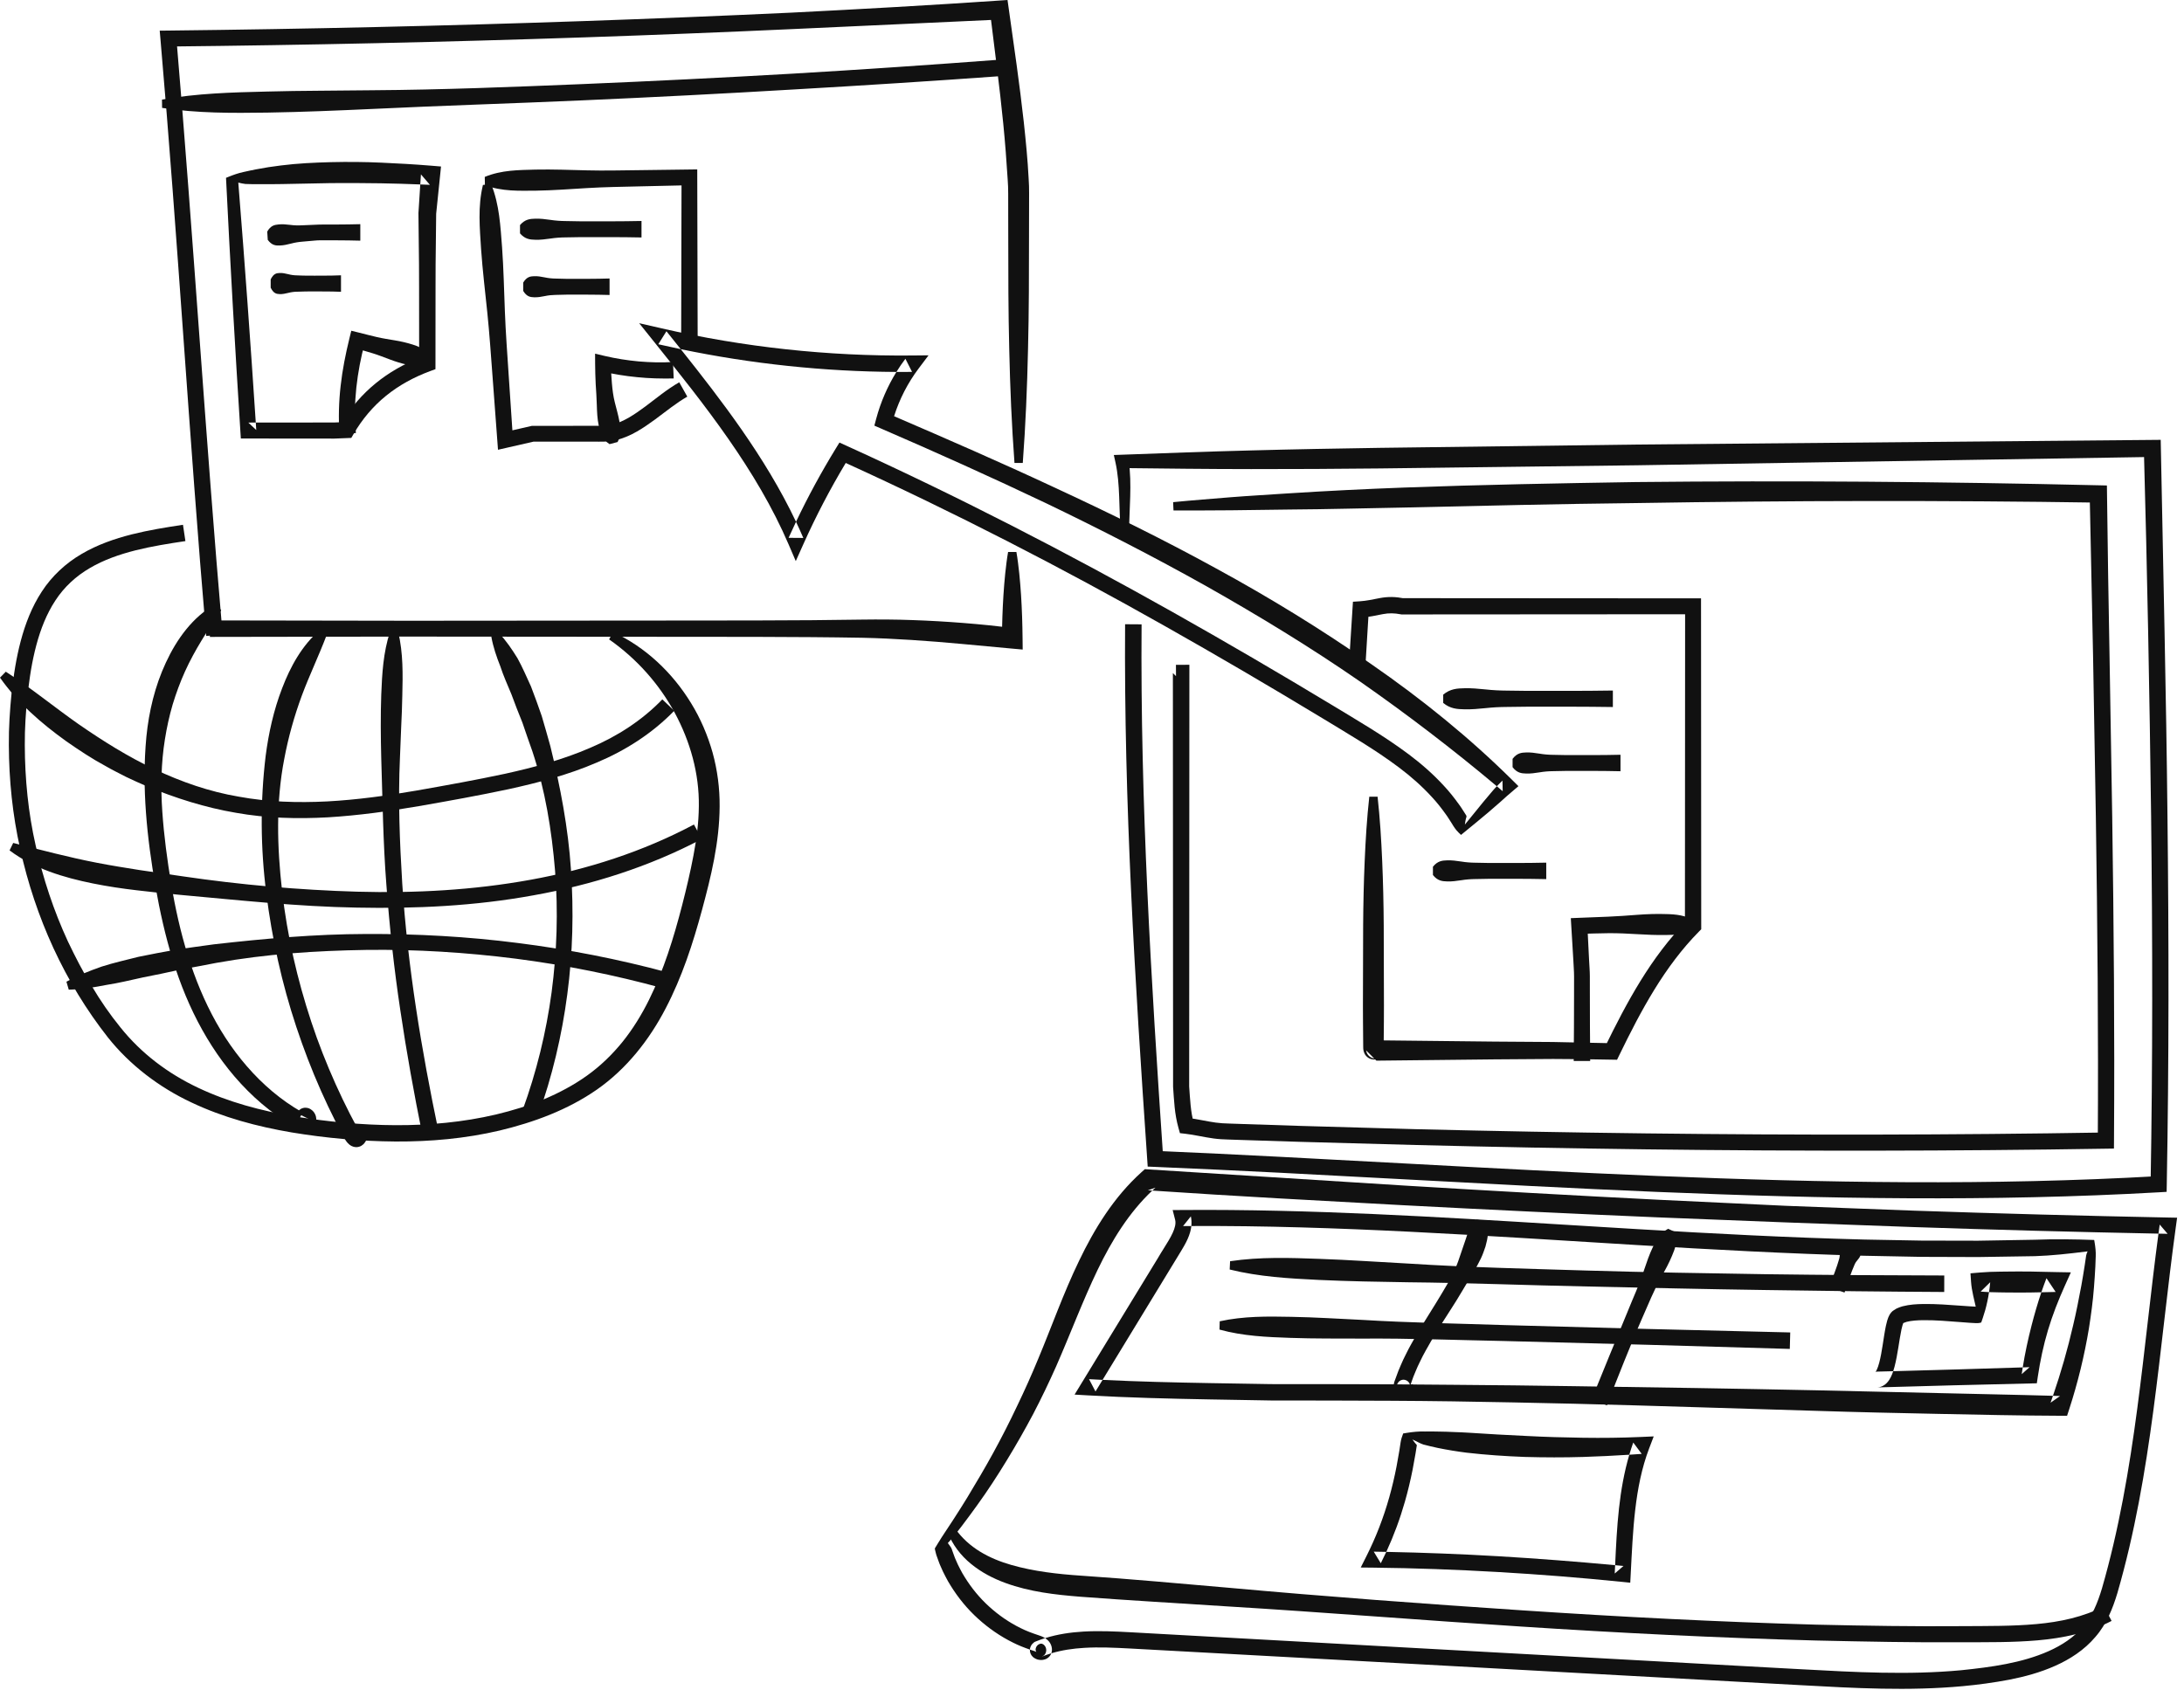 <?xml version="1.0" encoding="utf-8"?>
<svg width="425px" height="329px" viewBox="0 0 425 329" version="1.1" xmlns:xlink="http://www.w3.org/1999/xlink" xmlns="http://www.w3.org/2000/svg">
  <desc>Created with Lunacy</desc>
  <defs>
    <path d="M0 0L241.747 0L241.747 101.149L0 101.149L0 0Z" transform="translate(0.911 0.851)" id="path_1" />
    <clipPath id="mask_1">
      <use xlink:href="#path_1" />
    </clipPath>
  </defs>
  <g id="Group-78">
    <path d="M166.337 90.113C165.79 82.752 165.483 75.396 165.318 68.04C165.129 60.684 165.132 53.328 165.124 45.97L165.114 40.453C165.091 38.627 165.164 36.739 165.016 34.99C164.794 31.379 164.513 27.72 164.155 24.087C163.44 16.806 162.444 9.523 161.56 2.2L163.498 3.804L123.067 5.665C109.592 6.281 96.112 6.816 82.63 7.273C55.664 8.186 28.689 8.781 1.71 9.056L3.24 7.37C6.539 46.087 8.895 84.849 12.243 123.506L9.045 123.781C5.724 85.064 3.517 46.292 0.146 7.636L0 5.968L1.677 5.95C28.63 5.652 55.581 5.036 82.521 4.101C95.99 3.634 109.457 3.087 122.921 2.46C136.381 1.781 149.838 1.031 163.284 0.115L164.982 0L165.224 1.72C166.248 9 167.321 16.301 168.137 23.671C168.535 27.361 168.903 31.041 169.093 34.781C169.24 36.707 169.156 38.506 169.175 40.36L169.164 45.888C169.157 53.259 169.159 60.631 168.97 68.003C168.806 75.375 168.499 82.746 167.952 90.113L166.337 90.113Z" transform="translate(31.079 0)" id="Fill-1" fill="#111111" stroke="none" />
    <path d="M156.945 0C157.195 1.398 157.348 2.799 157.505 4.198C157.646 5.598 157.761 6.997 157.851 8.396C158.031 11.195 158.117 13.994 158.146 16.793L158.17 18.993L155.925 18.791C149.461 18.209 143.027 17.536 136.584 17.129C133.363 16.926 130.14 16.764 126.915 16.698C123.672 16.625 120.41 16.619 117.158 16.577C104.14 16.484 91.123 16.531 78.105 16.502L39.052 16.47L0 16.532L0 13.322L39.052 13.385L78.105 13.354C91.123 13.324 104.14 13.371 117.158 13.278L126.926 13.163C130.21 13.118 133.496 13.136 136.775 13.258C143.336 13.484 149.869 14.012 156.349 14.796L154.129 16.793C154.158 13.994 154.244 11.195 154.424 8.396C154.513 6.997 154.628 5.598 154.77 4.198C154.926 2.799 155.08 1.398 155.33 0L156.945 0Z" transform="translate(40.843 107.439)" id="Fill-3" fill="#111111" stroke="none" />
    <path d="M0 7.801C6.805 6.571 13.617 6.398 20.434 6.235C23.841 6.15 27.248 6.09 30.658 6.076L40.885 5.983C54.523 5.894 68.15 5.344 81.775 4.785C95.399 4.214 109.02 3.538 122.633 2.757C136.246 1.955 149.852 1.024 163.449 0L163.686 3.201C150.068 4.186 136.443 5.052 122.813 5.838C109.185 6.645 95.55 7.348 81.91 7.945C68.271 8.554 54.625 8.962 40.984 9.621C34.164 9.932 27.341 10.222 20.514 10.333C13.688 10.431 6.857 10.475 0.02 9.416L0 7.801Z" transform="translate(31.522 11.584)" id="Fill-5" fill="#111111" stroke="none" />
    <path d="M0.57 2.865L0 3.093C0.802 19.447 1.749 35.979 2.792 52.382L2.884 53.832L4.339 53.834L13.898 53.841L18.678 53.846L21.068 53.849L23.455 53.755L24.38 53.718L24.812 52.973C26.466 50.124 28.594 47.579 31.138 45.517C33.678 43.451 36.611 41.869 39.724 40.715L40.757 40.333L40.759 39.227L40.773 24.607C40.76 21.458 40.8 18.309 40.839 15.16C40.861 13.468 40.882 11.776 40.895 10.083L41.647 2.762L41.839 0.888L39.902 0.729C36.675 0.463 33.437 0.281 30.192 0.138C26.947 -0.011 23.691 -0.033 20.435 0.041C17.179 0.126 13.921 0.275 10.689 0.686C9.073 0.877 7.462 1.13 5.863 1.441C5.04 1.595 4.316 1.761 3.419 1.956C2.365 2.177 1.363 2.547 0.57 2.865ZM2.421 4.412L2.39 4.024C2.919 4.141 3.358 4.252 3.763 4.288C4.471 4.319 5.35 4.334 6.13 4.331C6.935 4.342 7.738 4.344 8.538 4.331L8.624 4.331C9.396 4.331 10.168 4.331 10.938 4.306L20.503 4.119C23.687 4.084 26.873 4.121 30.065 4.158L30.076 4.158C32.649 4.194 35.225 4.285 37.804 4.383L37.453 9.828L37.445 9.946L37.446 9.986C37.459 11.72 37.481 13.453 37.503 15.187C37.543 18.327 37.582 21.467 37.57 24.607L37.582 38.143C34.574 39.364 31.692 40.99 29.145 43.071C26.527 45.199 24.298 47.8 22.542 50.656L21.068 50.716L18.678 50.719L13.898 50.723L5.791 50.731C4.775 35.272 3.671 19.932 2.421 4.412ZM5.791 50.731L4.339 50.732L5.886 52.183C5.854 51.699 5.823 51.215 5.791 50.731ZM22.542 50.656C22.391 50.902 22.243 51.15 22.099 51.4L23.455 50.619L22.542 50.656ZM37.582 38.143L37.583 39.227L38.619 37.739C38.272 37.868 37.926 38.003 37.582 38.143ZM37.804 4.383C38.428 4.406 39.052 4.43 39.676 4.454L37.931 2.42L37.804 4.383Z" transform="translate(43.982 31.52)" id="Fill-7" fill="#111111" fill-rule="evenodd" stroke="none" />
    <path d="M17.042 6.354C15.642 7.01 14.45 6.89 13.3 6.616C12.146 6.353 11.015 6.01 9.905 5.584C8.794 5.169 7.688 4.73 6.557 4.383C5.429 4.027 4.286 3.724 3.151 3.391L5.065 2.277C4.276 5.164 3.72 8.105 3.399 11.058C3.089 14.009 3.009 16.983 3.315 19.906L0.118 20.179C-0.097 17.009 -0.015 13.843 0.343 10.722C0.69 7.598 1.306 4.525 2.048 1.496L2.414 0L3.962 0.38C5.11 0.664 6.251 0.974 7.405 1.234C8.558 1.501 9.733 1.677 10.904 1.876C12.077 2.065 13.229 2.336 14.357 2.689C15.489 3.029 16.581 3.525 17.462 4.794L17.042 6.354Z" transform="translate(65.945 64.377)" id="Fill-9" fill="#111111" stroke="none" />
    <path d="M0 1.444C0.683 0.248 1.437 0.132 2.192 0.055C2.947 -0.032 3.711 0.051 4.474 0.139C5.237 0.241 5.996 0.263 6.752 0.221C7.508 0.192 8.265 0.173 9.02 0.126C10.531 0.026 12.05 0.09 13.564 0.065C15.08 0.045 16.596 0.056 18.111 0L18.111 3.209C16.614 3.152 15.117 3.164 13.619 3.143L11.371 3.136C10.623 3.128 9.873 3.125 9.126 3.203C8.378 3.253 7.631 3.332 6.884 3.4C6.137 3.456 5.391 3.576 4.65 3.774C3.91 3.96 3.17 4.14 2.422 4.151C1.672 4.173 0.924 4.154 0.102 3.055L0 1.444Z" transform="translate(52.002 43.634)" id="Fill-11" fill="#111111" stroke="none" />
    <path d="M0 1.25C0.57 0.101 1.141 0.034 1.711 0.007C2.281 -0.032 2.852 0.101 3.421 0.238C3.991 0.387 4.562 0.463 5.131 0.467C5.701 0.486 6.271 0.518 6.842 0.518C7.982 0.539 9.123 0.517 10.264 0.519C11.403 0.512 12.544 0.51 13.684 0.453L13.684 3.662C12.544 3.605 11.403 3.604 10.264 3.597C9.123 3.599 7.982 3.576 6.842 3.598C6.271 3.598 5.701 3.629 5.131 3.648C4.562 3.652 3.991 3.729 3.421 3.877C2.852 4.015 2.281 4.147 1.711 4.108C1.141 4.081 0.57 4.014 0 2.865L0 1.25Z" transform="translate(52.674 53.133)" id="Fill-13" fill="#111111" stroke="none" />
    <path d="M0 1.459C3.294 0.098 6.612 0.133 9.929 0.036C13.247 -0.03 16.567 0.105 19.887 0.183C23.206 0.266 26.523 0.19 29.841 0.15L39.794 0.021L41.347 0L41.351 1.55L41.429 32.796L38.219 32.796L38.292 1.55L39.849 3.08L29.897 3.308C26.581 3.387 23.264 3.431 19.948 3.633C16.634 3.83 13.32 4.084 10.003 4.138C6.685 4.16 3.37 4.315 0.028 3.073L0 1.459Z" transform="translate(94.334 32.974)" id="Fill-15" fill="#111111" stroke="none" />
    <path d="M2.271 0C3.889 4.032 4.058 8.195 4.39 12.342C4.685 16.491 4.768 20.657 4.933 24.815C5.093 28.974 5.408 33.12 5.678 37.271L6.513 49.72L4.673 48.304L10.048 47.069L10.189 47.036L10.362 47.036L18.306 47.032L22.279 47.028C22.923 47.021 23.642 47.037 24.226 47.009C24.769 46.996 25.315 46.906 25.862 46.786C28.058 46.238 30.169 44.815 32.236 43.284C34.319 41.737 36.373 39.99 38.861 38.552L40.431 41.351C38.314 42.55 36.289 44.221 34.118 45.821C31.935 47.396 29.58 49.06 26.597 49.807C25.849 49.972 25.085 50.089 24.302 50.104C23.564 50.13 22.958 50.107 22.279 50.112L18.306 50.108L10.362 50.104L10.675 50.071L5.298 51.3L3.591 51.69L3.457 49.885L2.533 37.468C2.217 33.329 1.945 29.187 1.519 25.057C1.097 20.926 0.593 16.804 0.302 12.665C0.048 8.521 -0.37 4.397 0.663 0.14L2.271 0Z" transform="translate(93.317 35.854)" id="Fill-17" fill="#111111" stroke="none" />
    <path d="M2.815 17.608C1.294 16.635 0.997 15.297 0.711 13.989C0.428 12.671 0.377 11.313 0.336 9.968C0.307 8.622 0.198 7.292 0.122 5.957C0.057 4.622 0.016 3.288 0.009 1.952L0 0L1.89 0.445C4.06 0.956 6.268 1.301 8.489 1.507C10.709 1.692 12.943 1.766 15.166 1.619L15.297 4.825C12.927 4.867 10.557 4.818 8.201 4.575C5.844 4.352 3.504 3.962 1.198 3.434L3.078 1.927C3.092 3.199 3.154 4.469 3.271 5.735C3.377 7.002 3.532 8.266 3.845 9.503C4.149 10.741 4.52 11.957 4.739 13.198C4.955 14.446 5.239 15.651 4.377 17.2L2.815 17.608Z" transform="translate(115.801 68.841)" id="Fill-19" fill="#111111" stroke="none" />
    <path d="M0 1.25C0.985 0.102 1.97 0.034 2.956 0.007C3.94 -0.031 4.926 0.102 5.911 0.238C6.896 0.389 7.882 0.46 8.866 0.467L11.822 0.518L17.733 0.519C19.704 0.498 21.675 0.51 23.645 0.453L23.645 3.662C21.675 3.605 19.704 3.617 17.733 3.597L11.822 3.598L8.866 3.648C7.882 3.655 6.896 3.727 5.911 3.877C4.926 4.014 3.94 4.146 2.956 4.108C1.97 4.081 0.985 4.015 0 2.865L0 1.25Z" transform="translate(101.191 42.559)" id="Fill-21" fill="#111111" stroke="none" />
    <path d="M0 1.25C0.7 0.101 1.4 0.034 2.101 0.007C2.801 -0.031 3.502 0.101 4.201 0.238C4.902 0.388 5.602 0.46 6.303 0.467C7.003 0.486 7.703 0.517 8.403 0.518C9.805 0.539 11.205 0.517 12.605 0.519C14.006 0.498 15.406 0.51 16.807 0.452L16.807 3.662C15.406 3.605 14.006 3.617 12.605 3.597C11.205 3.599 9.805 3.575 8.403 3.597C7.703 3.598 7.003 3.629 6.303 3.647C5.602 3.655 4.902 3.727 4.201 3.877C3.502 4.014 2.801 4.146 2.101 4.108C1.4 4.081 0.7 4.015 0 2.865L0 1.25Z" transform="translate(101.813 53.755)" id="Fill-23" fill="#111111" stroke="none" />
    <path d="M159.045 98.703C159.323 99.042 159.641 99.328 159.934 99.602L160.43 99.193C161.932 97.956 163.553 96.655 165.202 95.253C166.025 94.556 166.852 93.838 167.671 93.107L168.88 92.019L170.01 91.052L171.105 90.116L169.968 88.988C161.55 80.637 152.28 73.155 142.537 66.413C132.819 59.625 122.709 53.423 112.325 47.763C101.959 42.065 91.348 36.856 80.64 31.897C70.376 27.101 59.995 22.583 49.608 18.105C50.656 14.781 52.272 11.63 54.366 8.844L56.313 6.254L53.073 6.286C36.729 6.446 20.363 4.672 4.43 1.017L0 0L2.842 3.545C7.842 9.783 12.82 16.004 17.352 22.51C21.881 29.009 25.967 35.808 29.071 43.033L30.477 46.307L31.933 43.055C34.37 37.614 37.131 32.318 40.198 27.205C61.355 36.843 82.044 47.501 102.293 58.947C112.623 64.776 122.857 70.779 133.01 76.922C138.081 80.011 143.215 82.985 147.848 86.469C150.166 88.211 152.33 90.116 154.25 92.217C155.226 93.256 156.1 94.374 156.922 95.524C157.352 96.087 157.696 96.705 158.088 97.291L158.487 97.935C158.656 98.197 158.844 98.456 159.045 98.703ZM164.31 93.134L160.682 97.594L160.801 96.809C160.846 96.518 160.937 96.295 160.979 96.142C161 96.064 161.007 95.999 160.996 95.937C160.991 95.906 160.98 95.875 160.965 95.843C160.952 95.813 160.871 95.694 160.827 95.623C160.397 94.975 160.008 94.294 159.539 93.674C158.633 92.411 157.668 91.186 156.612 90.059C154.522 87.78 152.202 85.749 149.77 83.927C144.893 80.276 139.713 77.295 134.644 74.213C124.461 68.071 114.192 62.065 103.823 56.231C83.084 44.567 61.906 33.647 40.226 23.8L38.975 23.232L38.256 24.405C35.429 29.014 32.847 33.772 30.524 38.654C27.538 32.347 23.885 26.395 19.932 20.714C16.181 15.321 12.156 10.157 8.094 5.055C21.889 7.924 35.969 9.411 50.06 9.488C48.314 12.314 46.983 15.394 46.125 18.605L45.77 19.94L47.039 20.49C57.836 25.158 68.559 29.981 79.162 35.032C89.747 40.117 100.188 45.481 110.411 51.211C120.608 56.98 130.62 63.067 140.238 69.719C149.42 76.127 158.313 82.919 166.896 90.128C166.577 90.451 166.327 90.757 166.041 91.079C165.46 91.748 164.887 92.431 164.31 93.134ZM166.896 90.128C167.277 90.448 167.658 90.77 168.039 91.092L167.997 89.028L166.945 90.078C166.928 90.095 166.912 90.111 166.896 90.128L166.896 90.128ZM50.06 9.488C51.075 9.493 52.089 9.491 53.104 9.482L51.811 6.923C51.188 7.751 50.604 8.607 50.06 9.488L50.06 9.488ZM8.094 5.055C7.167 3.89 6.237 2.729 5.309 1.569L3.721 4.097C5.175 4.432 6.633 4.751 8.094 5.055L8.094 5.055ZM30.524 38.654C30.031 39.689 29.549 40.73 29.08 41.777L31.943 41.799C31.489 40.741 31.015 39.692 30.524 38.654L30.524 38.654Z" transform="translate(124.379 62.908)" id="Fill-25" fill="#111111" fill-rule="evenodd" stroke="none" />
    <path d="M5.52 38.876C5.98 43.045 6.237 47.215 6.416 51.385C6.598 55.554 6.686 59.723 6.715 63.893L6.748 76.401C6.748 78.486 6.772 80.57 6.745 82.655L6.717 85.782L6.706 87.346L6.703 87.641C6.702 87.675 6.702 87.557 6.661 87.425C6.633 87.315 6.592 87.206 6.541 87.104C6.515 87.052 6.487 87.002 6.456 86.955C6.397 86.857 6.275 86.689 6.153 86.578C5.891 86.34 5.616 86.177 5.169 86.082C4.967 86.043 4.728 86.049 4.571 86.074C4.479 86.085 4.387 86.105 4.297 86.132C4.208 86.158 4.12 86.193 4.038 86.233L3.954 86.275L3.842 86.344L3.834 86.35L3.915 86.294L4.086 86.186C4.174 86.141 4.198 86.111 4.456 86.016C4.559 85.979 4.666 85.949 4.772 85.928C4.835 85.911 5.073 85.879 5.303 85.897C5.53 85.913 5.758 85.969 5.957 86.051C6.153 86.132 6.288 86.221 6.445 86.343C6.594 86.462 6.728 86.604 6.836 86.751C6.9 86.84 6.931 86.893 6.94 86.909L6.991 87.006C7.058 87.136 7.114 87.274 7.157 87.414C7.217 87.628 7.215 87.677 7.239 87.818C7.266 88.046 7.258 88.113 7.264 88.269L5.286 86.289L28.205 86.538L39.665 86.617L51.123 86.854L49.682 87.754C51.825 83.359 54.065 78.968 56.669 74.747C59.27 70.531 62.254 66.486 65.784 62.912L65.328 64.023L65.364 1.811L66.913 3.358L10.31 3.396L10.163 3.396L10.008 3.366C8.786 3.135 7.737 3.104 6.534 3.336C5.311 3.577 3.8 3.915 2.341 4.01L3.818 2.42L3.204 12.56L0 12.361L0.629 2.42L0.725 0.922L2.107 0.83C3.37 0.747 4.525 0.489 5.971 0.207C6.696 0.074 7.51 -0.014 8.305 0.002C9.102 0.014 9.874 0.114 10.611 0.254L10.31 0.225L66.913 0.262L68.459 0.263L68.461 1.811L68.498 64.023L68.499 64.673L68.041 65.137C64.725 68.503 61.887 72.348 59.381 76.42C56.874 80.495 54.682 84.795 52.563 89.156L52.118 90.074L51.123 90.057C47.303 89.99 43.485 89.92 39.665 89.92L28.205 90L5.286 90.248L3.305 88.269C3.303 88.295 3.3 88.23 3.309 88.329C3.321 88.407 3.315 88.39 3.356 88.542C3.387 88.65 3.431 88.759 3.486 88.859L3.529 88.933L3.62 89.071C3.715 89.207 3.838 89.338 3.975 89.445C4.12 89.559 4.246 89.629 4.424 89.709C4.608 89.789 4.821 89.842 5.032 89.855C5.246 89.871 5.466 89.834 5.514 89.826C5.606 89.81 5.697 89.785 5.786 89.754C6.009 89.664 6.007 89.655 6.067 89.625L6.156 89.57C6.156 89.57 6.168 89.562 6.155 89.571L6.069 89.633C6.063 89.639 5.938 89.718 5.874 89.753L5.748 89.818C5.65 89.864 5.547 89.904 5.442 89.936C5.336 89.968 5.228 89.992 5.122 90.009C4.948 90.034 4.692 90.035 4.475 89.994C3.993 89.902 3.694 89.717 3.41 89.454C3.276 89.33 3.139 89.153 3.073 89.042C3.036 88.98 3 88.915 2.969 88.849C2.906 88.716 2.854 88.576 2.815 88.436C2.75 88.176 2.729 87.93 2.728 87.833L2.719 87.346L2.706 85.782L2.68 82.655C2.651 80.57 2.676 78.486 2.676 76.401L2.709 63.893C2.738 59.723 2.825 55.554 3.008 51.385C3.186 47.215 3.444 43.045 3.905 38.876L5.52 38.876Z" transform="translate(262.555 116.203)" id="Fill-27" fill="#111111" stroke="none" />
    <path d="M1.36 17.932C0.95 13.297 1.265 8.683 0.326 4.426L0 2.952L1.577 2.895C9.927 2.591 18.278 2.274 26.631 2.063C34.984 1.836 43.339 1.687 51.693 1.559L101.824 0.914L202.089 0.015L203.722 0L203.753 1.633C204.205 25.502 204.789 49.373 205.037 73.255C205.306 97.136 205.335 121.026 204.901 144.915L204.875 146.375L203.418 146.459C170.808 148.315 138.146 147.734 105.586 146.381C73.015 145.019 40.508 142.875 7.988 141.516L6.592 141.457L6.498 140.062C4.127 105.424 1.954 70.696 2.193 35.891L5.402 35.913C5.134 70.573 7.27 105.22 9.612 139.851L8.121 138.397C40.688 139.8 73.193 141.95 105.714 143.282C138.225 144.617 170.787 145.177 203.236 143.315L201.753 144.859C202.173 121.01 202.134 97.151 201.854 73.292C201.551 49.433 201.097 25.572 200.44 1.71L202.103 3.328L101.875 4.95L51.759 5.567C43.407 5.649 35.054 5.709 26.699 5.694C18.344 5.693 9.988 5.586 1.631 5.493L2.881 3.961C3.238 6.351 3.249 8.714 3.189 11.026C3.138 13.338 2.98 15.61 2.973 17.864L1.36 17.932Z" transform="translate(216.747 85.613)" id="Fill-29" fill="#111111" stroke="none" />
    <path d="M0.046 4.046C3.785 3.676 7.529 3.402 11.273 3.087C15.017 2.789 18.765 2.588 22.511 2.333C30.005 1.851 37.505 1.485 45.007 1.204C60.013 0.648 75.026 0.374 90.04 0.134C120.071 -0.175 150.105 0.058 180.125 0.762L181.759 0.801L181.779 2.42C181.915 12.907 182.06 23.396 182.267 33.884L182.792 65.355C183.097 86.337 183.277 107.329 183.138 128.324L183.128 129.865L181.587 129.89C151.728 130.372 121.862 130.39 92.004 130.019C77.074 129.832 62.147 129.548 47.222 129.173L24.835 128.56L13.644 128.203L10.846 128.111C9.952 128.092 8.864 128.036 7.901 127.899C5.929 127.627 4.142 127.178 2.408 126.983L1.372 126.866L1.087 125.851C0.712 124.519 0.482 123.148 0.344 121.816C0.204 120.482 0.138 119.191 0.044 117.934L0.039 117.877L0.039 117.817L0 37.312L1.614 38.915L0.614 38.922L0.595 35.713L1.595 35.707L3.21 35.698L3.209 37.312L3.17 117.817L3.165 117.702C3.351 120.315 3.444 122.747 4.095 125.012L2.775 123.88C4.75 124.111 6.595 124.576 8.319 124.808C9.204 124.932 9.983 124.973 10.953 124.997L13.749 125.093L24.931 125.459L47.298 126.094C62.211 126.46 77.126 126.735 92.042 126.914C121.873 127.269 151.708 127.235 181.536 126.737L179.985 128.304C180.113 107.341 179.922 86.372 179.607 65.401L179.064 33.942L178.405 2.478L180.06 4.136C150.071 3.68 120.079 3.733 90.095 4.224C75.103 4.386 60.112 4.757 45.122 5.092L33.878 5.317C30.13 5.413 26.38 5.439 22.63 5.483C15.132 5.609 7.63 5.687 0.12 5.659L0.046 4.046Z" transform="translate(228.24 93.696)" id="Fill-31" fill="#111111" stroke="none" />
    <g id="Group-35" transform="translate(181 226.724)">
      <path d="M0 0L241.747 0L241.747 101.149L0 101.149L0 0Z" transform="translate(0.911 0.851)" id="Clip-34" fill="none" stroke="none" />
      <g clip-path="url(#mask_1)">
        <path d="M0.588 72.857L0 73.82C0.019 73.922 0.029 74.022 0.051 74.124C0.103 74.364 0.163 74.602 0.227 74.836L0.326 75.174L0.415 75.421C0.664 76.076 0.865 76.751 1.168 77.382C1.448 78.023 1.728 78.664 2.067 79.273C2.379 79.899 2.728 80.5 3.099 81.089C4.567 83.453 6.344 85.62 8.402 87.481C10.456 89.348 12.762 90.944 15.267 92.176C16.31 92.699 17.399 93.128 18.507 93.508C18.506 93.523 18.506 93.539 18.505 93.554C18.488 94.02 18.635 94.347 18.83 94.648C18.961 94.832 19.187 95.044 19.3 95.111C19.861 95.471 20.211 95.509 20.67 95.536C20.894 95.537 21.138 95.517 21.439 95.415C21.724 95.325 22.1 95.116 22.389 94.749C22.505 94.597 22.602 94.414 22.674 94.231C24.721 93.617 26.89 93.299 29.092 93.17C31.976 92.999 34.924 93.134 37.911 93.294L55.892 94.274L91.859 96.234L163.791 100.179C165.396 100.262 167.004 100.352 168.614 100.441C178.998 101.018 189.474 101.599 200 100.632C203.035 100.354 206.055 99.941 209.071 99.372C212.092 98.78 215.117 97.968 218.012 96.673C220.895 95.394 223.687 93.593 225.825 91.068C228.031 88.558 229.244 85.436 230.125 82.51C233.514 70.825 235.541 58.895 237.129 46.957C238.717 35.017 239.872 23.064 241.504 11.211L241.748 9.444L239.963 9.41C223.428 9.083 206.894 8.631 190.365 8.066L165.574 7.127L140.792 5.949C124.272 5.114 107.758 4.185 91.248 3.181L41.723 0.054L40.867 0L40.232 0.572C34.847 5.418 31.055 11.607 28.056 17.869C25.025 24.154 22.748 30.638 20.139 36.874C18.853 39.999 17.467 43.084 16 46.132C14.556 49.192 13.017 52.209 11.39 55.181C9.763 58.153 8.033 61.07 6.278 63.976C5.39 65.422 4.482 66.858 3.556 68.283L2.152 70.416C1.601 71.23 1.078 72.054 0.588 72.857ZM19.776 93.981C19.767 93.975 19.753 93.966 19.732 93.955C19.629 93.89 19.413 93.804 19.166 93.729C18.946 93.657 18.726 93.584 18.507 93.508C18.519 93.298 18.565 93.116 18.619 92.993C18.678 92.841 18.758 92.693 18.847 92.563C18.974 92.4 19.102 92.275 19.25 92.154L19.398 92.031L19.619 91.94C20.225 91.692 20.839 91.473 21.459 91.279C21.658 91.406 21.869 91.562 22.081 91.785C22.332 92.043 22.589 92.425 22.711 92.887C22.773 93.121 22.799 93.341 22.797 93.581C22.787 93.769 22.756 93.964 22.705 94.146C22.695 94.174 22.685 94.203 22.674 94.231C22.044 94.42 21.426 94.636 20.822 94.884L21.193 94.671C21.281 94.608 21.349 94.539 21.42 94.435C21.492 94.341 21.553 94.231 21.594 94.116C21.627 94.019 21.674 93.861 21.683 93.671C21.683 93.29 21.588 93.037 21.425 92.809C21.352 92.681 21.172 92.54 21.135 92.513C20.905 92.371 20.849 92.367 20.768 92.362C20.748 92.36 20.726 92.359 20.699 92.355C20.639 92.357 20.562 92.357 20.415 92.404C20.289 92.449 20.051 92.56 19.871 92.802C19.783 92.913 19.705 93.05 19.67 93.189C19.631 93.29 19.612 93.404 19.615 93.511C19.611 93.585 19.621 93.643 19.639 93.716C19.695 93.881 19.752 93.957 19.776 93.981L19.776 93.981ZM42.321 4.167C37.807 8.413 34.443 13.857 31.674 19.611C28.773 25.65 26.392 32.04 23.619 38.365C22.213 41.522 20.719 44.638 19.121 47.699C17.502 50.748 15.792 53.747 13.994 56.69C12.197 59.632 10.324 62.527 8.306 65.319C7.303 66.718 6.279 68.102 5.241 69.473L3.656 71.503C3.303 71.929 2.925 72.342 2.535 72.769L2.951 73.343C3.072 73.509 3.172 73.66 3.245 73.813C3.281 73.89 3.312 73.968 3.338 74.05L3.377 74.185L3.457 74.402C3.678 74.974 3.847 75.567 4.117 76.123C4.363 76.687 4.606 77.253 4.909 77.793C5.182 78.347 5.493 78.882 5.824 79.406C7.128 81.509 8.716 83.457 10.559 85.123C12.396 86.796 14.457 88.222 16.67 89.313C17.773 89.87 18.928 90.298 20.093 90.683C20.472 90.803 20.881 90.939 21.346 91.209C21.383 91.231 21.421 91.254 21.459 91.279C23.902 90.514 26.428 90.147 28.904 90.003C32.016 89.824 35.078 89.972 38.082 90.135L56.066 91.131L92.03 93.124L163.961 97.084C165.507 97.164 167.053 97.249 168.598 97.334C179.034 97.909 189.437 98.482 199.714 97.529C205.574 96.923 211.537 96.125 216.736 93.818C219.324 92.67 221.695 91.109 223.445 89.034C225.234 87.006 226.283 84.395 227.123 81.603C230.421 70.208 232.435 58.394 234.002 46.54C235.498 35.261 236.609 23.898 238.122 12.546C238.715 12.558 239.309 12.57 239.902 12.581L238.361 10.779C238.28 11.368 238.201 11.957 238.122 12.546C222.163 12.232 206.208 11.8 190.257 11.262L165.443 10.354L140.633 9.375C124.094 8.674 107.56 7.878 91.031 7.009C74.79 6.129 58.547 5.262 42.321 4.167L42.321 4.167ZM42.321 4.167C42.528 3.973 42.737 3.78 42.949 3.591L41.461 4.109C41.748 4.128 42.034 4.148 42.321 4.167L42.321 4.167ZM19.776 93.981C19.784 93.987 19.787 93.991 19.787 93.991C19.787 93.991 19.783 93.988 19.776 93.981L19.776 93.981Z" transform="translate(0.911 0.851)" id="Fill-33" fill="#111111" fill-rule="evenodd" stroke="none" />
      </g>
    </g>
    <path d="M1.429 0C4.064 3.768 8.076 5.874 12.394 7.113C16.73 8.355 21.365 8.888 26.062 9.199C30.824 9.537 35.597 9.885 40.358 10.303L54.644 11.543C73.684 13.272 92.742 14.673 111.8 15.941C130.859 17.209 149.931 18.191 169.01 18.727C178.55 18.945 188.093 19.095 197.632 19.017C202.404 18.982 207.183 19.037 211.821 18.617C216.454 18.203 221.007 17.236 224.996 15.156L226.482 18.001C221.956 20.346 216.965 21.355 212.107 21.779C207.218 22.206 202.425 22.132 197.645 22.156C188.07 22.219 178.498 22.024 168.93 21.812C149.795 21.3 130.681 20.341 111.595 19.098C92.506 17.877 73.448 16.334 54.368 15.171L40.065 14.266C35.294 13.967 30.535 13.649 25.765 13.289C20.95 12.901 16 12.359 11.234 10.616C8.865 9.75 6.546 8.557 4.542 6.906C2.533 5.277 0.894 3.131 0 0.752L1.429 0Z" transform="translate(184.427 297.504)" id="Fill-36" fill="#111111" stroke="none" />
    <path d="M198.51 6.423L198.414 5.849C194.666 5.718 190.705 5.652 186.86 5.806L175.809 5.994L164.774 5.971L153.737 5.769C139.022 5.394 124.307 4.615 109.59 3.744C104.8 3.462 100.008 3.166 95.215 2.871C70.562 1.353 45.866 -0.168 21.084 0.015L19.088 0.03L19.567 1.916C19.937 3.379 18.663 5.412 17.356 7.497C16.968 8.116 16.577 8.74 16.225 9.355L11.274 17.469L1.372 33.698L0 35.948L2.631 36.098C10.532 36.55 18.43 36.743 26.312 36.886L38.137 37.091L49.971 37.106C57.843 37.125 65.713 37.15 73.585 37.262C81.457 37.381 89.328 37.542 97.2 37.726C112.943 38.111 128.687 38.664 144.437 39.113C152.311 39.369 160.188 39.541 168.067 39.701C175.945 39.863 183.826 40.036 191.709 40.066L193.135 40.072L193.561 38.763C195.227 33.632 196.508 28.381 197.387 23.072C197.805 20.415 198.168 17.751 198.371 15.073C198.477 13.735 198.565 12.397 198.636 11.06L198.713 9.047C198.752 8.143 198.639 7.189 198.51 6.423ZM196.787 8.111L197.131 8.069C196.996 8.369 196.888 8.624 196.846 8.9L196.558 10.852C196.358 12.156 196.141 13.455 195.908 14.75C195.42 17.336 194.926 19.915 194.315 22.465C193.246 27.11 191.936 31.688 190.391 36.181C182.981 35.964 175.57 35.841 168.157 35.653L144.535 35.114C128.785 34.78 113.027 34.533 97.266 34.31C89.386 34.19 81.504 34.094 73.621 34.041C65.74 33.956 57.855 33.921 49.971 33.913L38.173 33.906L26.369 33.71C19.381 33.587 12.404 33.426 5.447 33.082L13.961 19.107L18.906 10.99L20.143 8.96C20.55 8.285 20.971 7.621 21.393 6.865C21.806 6.115 22.209 5.303 22.479 4.36C22.592 3.978 22.677 3.565 22.721 3.137C36.892 3.062 51.072 3.544 65.248 4.246C79.963 4.98 94.677 5.937 109.405 6.835C124.134 7.726 138.882 8.526 153.655 8.922L164.738 9.138L175.829 9.174L186.899 9.002C190.195 8.889 193.36 8.537 196.787 8.111ZM22.721 3.137C22.784 2.526 22.764 1.883 22.627 1.249L21.11 3.148C21.647 3.143 22.184 3.14 22.721 3.137L22.721 3.137ZM5.447 33.082C4.569 33.039 3.691 32.992 2.813 32.943L4.07 35.343L5.447 33.082ZM190.391 36.181C190.237 36.631 190.08 37.079 189.921 37.527L191.772 36.223C191.312 36.209 190.852 36.195 190.391 36.181L190.391 36.181Z" transform="translate(209.11 235.504)" id="Fill-38" fill="#111111" fill-rule="evenodd" stroke="none" />
    <path d="M0.078 0.641C5.919 -0.227 11.705 -0.031 17.492 0.184C20.386 0.291 23.277 0.425 26.168 0.604C29.06 0.753 31.951 0.919 34.843 1.102C46.406 1.846 57.988 2.094 69.566 2.457C81.144 2.798 92.727 2.994 104.309 3.169C115.892 3.323 127.475 3.399 139.058 3.418L139.048 6.628C127.453 6.566 115.857 6.432 104.265 6.247C92.67 6.084 81.078 5.813 69.486 5.557C57.892 5.326 46.308 4.849 34.709 4.739C28.91 4.651 23.111 4.551 17.318 4.281C11.527 3.999 5.736 3.673 0 2.254L0.078 0.641Z" transform="translate(239.292 244.849)" id="Fill-40" fill="#111111" stroke="none" />
    <path d="M0.043 0.917C4.698 -0.104 9.325 -0.045 13.951 0.046C16.265 0.096 18.576 0.173 20.888 0.294C23.198 0.396 25.51 0.512 27.82 0.646C37.062 1.211 46.315 1.344 55.564 1.657L83.314 2.409L111.065 3.086L110.98 6.294L83.231 5.487L55.481 4.757C46.229 4.576 36.981 4.215 27.724 4.284C25.409 4.295 23.095 4.289 20.781 4.267C18.467 4.265 16.153 4.217 13.842 4.145C9.218 3.988 4.595 3.8 0 2.531L0.043 0.917Z" transform="translate(237.31 256.267)" id="Fill-42" fill="#111111" stroke="none" />
    <path d="M17.741 0.212C18.183 1.072 18.32 1.943 18.331 2.791C18.285 3.624 18.075 4.433 17.861 5.228C17.59 6.001 17.335 6.79 16.979 7.522C16.605 8.243 16.261 8.985 15.836 9.668C14.175 12.425 12.64 15.15 10.94 17.74C9.261 20.338 7.636 22.924 6.189 25.557C5.816 26.212 5.479 26.879 5.16 27.551C4.819 28.216 4.521 28.894 4.24 29.576C3.932 30.251 3.689 30.943 3.45 31.636L3.269 32.154L3.18 32.414C3.164 32.47 3.163 32.492 3.171 32.458C3.176 32.423 3.2 32.316 3.148 32.099C3.123 31.996 3.071 31.864 2.997 31.751C2.979 31.722 2.873 31.573 2.765 31.485C2.666 31.394 2.546 31.322 2.446 31.274C2.01 31.098 1.768 31.128 1.431 31.247C1.262 31.322 1.032 31.441 0.808 31.778C0.573 32.109 0.529 32.682 0.652 32.985L3.709 32.006C3.86 32.401 3.808 33.078 3.518 33.49C3.244 33.907 2.929 34.085 2.675 34.197C2.16 34.388 1.712 34.427 1.099 34.169C0.954 34.103 0.796 34.001 0.657 33.881C0.516 33.758 0.376 33.575 0.335 33.505C0.206 33.312 0.114 33.091 0.066 32.894C-0.033 32.489 -0.001 32.187 0.034 31.961C0.071 31.737 0.123 31.573 0.166 31.446L0.272 31.162L0.482 30.595C0.755 29.834 1.032 29.076 1.369 28.351C1.683 27.612 2.014 26.884 2.382 26.182C2.729 25.464 3.099 24.765 3.489 24.079C5 21.307 6.721 18.714 8.313 16.094C9.883 13.468 11.565 10.922 12.547 8.11L13.957 3.98C14.211 3.309 14.351 2.614 14.72 1.965C15.036 1.305 15.418 0.654 16.139 0L17.741 0.212Z" transform="translate(271.209 237.401)" id="Fill-44" fill="#111111" stroke="none" />
    <path d="M16.347 0.667C16.771 2.518 16.212 3.918 15.622 5.308C15.042 6.701 14.316 8.028 13.583 9.355C12.081 11.993 10.994 14.813 9.759 17.569C8.546 20.335 7.425 23.139 6.283 25.934C5.165 28.738 4.036 31.539 2.99 34.372L0 33.203L3.431 24.775L6.903 16.363C8.021 13.543 9.324 10.803 10.249 7.896C10.732 6.451 11.228 5.011 11.878 3.639C12.522 2.265 13.204 0.904 14.877 0L16.347 0.667Z" transform="translate(309.726 239.178)" id="Fill-46" fill="#111111" stroke="none" />
    <path d="M5.326 0.551C6.28 1.293 6.216 1.67 6.114 2.032C6.022 2.399 5.77 2.707 5.514 3.014C5.247 3.317 5.048 3.644 4.917 3.996C4.77 4.342 4.614 4.686 4.486 5.038C4.212 5.738 3.977 6.452 3.722 7.158C3.473 7.867 3.22 8.574 3.019 9.301L0 8.212C0.308 7.525 0.564 6.819 0.825 6.114C1.079 5.406 1.354 4.708 1.59 3.994C1.716 3.641 1.815 3.277 1.924 2.917C2.047 2.563 2.103 2.184 2.091 1.78C2.089 1.379 2.091 0.981 2.255 0.641C2.408 0.297 2.598 -0.034 3.807 0.003L5.326 0.551Z" transform="translate(355.922 242.289)" id="Fill-48" fill="#111111" stroke="none" />
    <path d="M19.691 6.854L19.695 6.854C19.696 6.854 19.695 6.854 19.691 6.854ZM19.027 4.669L19.524 6.847L19.477 6.845L18.597 6.8L16.785 6.674L13.086 6.425C11.843 6.353 10.582 6.318 9.3 6.333C8.013 6.359 6.719 6.413 5.267 6.784C4.892 6.898 4.51 7.027 4.107 7.221C3.89 7.347 3.677 7.482 3.47 7.622C3.412 7.666 3.38 7.675 3.303 7.747C3.226 7.821 3.152 7.898 3.079 7.978C2.916 8.158 2.88 8.248 2.785 8.39C2.51 8.875 2.398 9.244 2.29 9.597C2.187 9.95 2.11 10.281 2.04 10.605C1.773 11.896 1.611 13.11 1.418 14.311C1.232 15.506 1.03 16.685 0.746 17.763C0.606 18.296 0.435 18.812 0.245 19.191C0.155 19.377 0.049 19.527 0.013 19.552C0.004 19.56 -0 19.563 1.00759e-05 19.564C0.001 19.565 0.11 19.494 0.25 19.495C1.322 19.468 2.395 19.44 3.467 19.412C3.342 19.79 3.19 20.178 2.988 20.584C2.802 20.943 2.586 21.326 2.184 21.73C1.824 22.113 1.154 22.537 0.382 22.568C0.367 22.568 0.351 22.569 0.335 22.569C0.351 22.569 0.367 22.569 0.382 22.568C10.283 22.276 20.184 22.023 30.085 21.798L31.413 21.768L31.611 20.442C32.064 17.393 32.706 14.37 33.587 11.418C34.468 8.465 35.598 5.596 36.857 2.798L38.039 0.172L35.074 0.119C34.308 0.106 33.542 0.088 32.776 0.07C31.109 0.03 29.442 -0.01 27.776 0.002C26.934 -0.005 26.092 0.009 25.25 0.023C24.875 0.029 24.501 0.035 24.126 0.039C22.91 0.051 21.695 0.089 20.478 0.193L18.501 0.361L18.615 2.013C18.674 2.869 18.818 3.72 19.027 4.669ZM5.422 10.07C5.381 10.162 5.32 10.319 5.273 10.484C5.202 10.718 5.138 10.985 5.077 11.258C4.84 12.367 4.665 13.581 4.466 14.798C4.263 16.022 4.06 17.264 3.72 18.556C3.644 18.838 3.563 19.122 3.467 19.412C11.869 19.191 20.271 18.943 28.673 18.672C28.603 19.11 28.537 19.548 28.474 19.986L29.999 18.629C29.557 18.644 29.115 18.658 28.673 18.672C29.111 15.934 29.696 13.22 30.386 10.532C30.946 8.353 31.57 6.185 32.295 4.049C32.461 4.045 32.626 4.041 32.792 4.037C33.553 4.018 34.313 4 35.074 3.986L33.291 1.307C32.938 2.214 32.608 3.129 32.295 4.049C30.789 4.085 29.283 4.116 27.777 4.105C26.943 4.114 26.108 4.101 25.273 4.087C24.891 4.081 24.509 4.074 24.127 4.07C23.457 4.064 22.787 4.05 22.116 4.021C22.212 3.388 22.287 2.742 22.341 2.097L20.478 3.918C21.024 3.965 21.57 3.998 22.116 4.021C22.023 4.646 21.91 5.259 21.782 5.849C21.531 7.038 21.216 8.125 20.904 9.035L20.595 9.932C20.471 9.964 20.348 10.007 20.22 10.025C20.007 10.057 19.74 10.065 19.593 10.058L19.351 10.046L18.396 9.993L16.541 9.854L12.908 9.588C11.704 9.511 10.515 9.474 9.346 9.481C8.188 9.488 7.013 9.566 6.087 9.802C5.88 9.866 5.675 9.938 5.529 10.001C5.496 10.029 5.461 10.052 5.422 10.07ZM5.422 10.07C5.439 10.032 5.452 10.005 5.46 9.991C5.454 10.007 5.479 9.953 5.43 10.028C5.411 10.052 5.388 10.073 5.363 10.089C5.337 10.107 5.384 10.085 5.384 10.085C5.397 10.081 5.41 10.075 5.422 10.07Z" transform="translate(364.946 247.485)" id="Fill-50" fill="#111111" fill-rule="evenodd" stroke="none" />
    <path d="M9.057 0.262L8.259 0.39C8.033 0.967 7.829 1.597 7.748 2.204L7.511 3.763C7.345 4.782 7.166 5.797 6.971 6.808C6.578 8.83 6.11 10.832 5.554 12.806C4.444 16.755 2.966 20.588 1.124 24.249L0 26.482L2.492 26.507C10.561 26.593 18.628 26.893 26.687 27.358C34.747 27.822 42.797 28.457 50.831 29.275L52.449 29.44L52.535 27.807C52.759 23.574 52.935 19.378 53.416 15.255C53.892 11.138 54.682 7.082 56.128 3.289L57.015 0.962L54.485 1.074C50.753 1.239 47.017 1.279 43.286 1.226C39.554 1.173 35.825 1.068 32.101 0.869C28.375 0.707 24.656 0.478 20.931 0.24C20.001 0.178 19.068 0.146 18.132 0.113C17.201 0.056 16.263 0.048 15.326 0.026C14.388 0.004 13.449 -0.007 12.503 0.01C11.255 -0.04 10.009 0.11 9.057 0.262ZM10.518 2.182L10.063 1.561C10.96 1.957 11.573 2.346 12.183 2.542C13.105 2.785 14.033 2.998 14.962 3.201C16.826 3.584 18.701 3.889 20.584 4.129C24.354 4.562 28.144 4.818 31.936 4.96C35.73 5.064 39.526 5.078 43.318 4.961C46.303 4.868 49.285 4.719 52.263 4.529C51.261 7.94 50.652 11.43 50.265 14.896C49.85 18.629 49.678 22.347 49.506 26.029C41.97 25.331 34.424 24.737 26.866 24.293C19.576 23.866 12.278 23.584 4.976 23.438C6.433 20.282 7.643 17.008 8.595 13.669C9.185 11.607 9.679 9.521 10.097 7.425C10.302 6.376 10.492 5.326 10.667 4.275L10.91 2.723C10.926 2.632 10.862 2.566 10.759 2.46C10.692 2.391 10.607 2.304 10.518 2.182ZM4.976 23.438C4.162 23.422 3.347 23.408 2.533 23.395L3.902 25.654C4.274 24.922 4.632 24.184 4.976 23.438L4.976 23.438ZM49.506 26.029C49.481 26.57 49.456 27.11 49.43 27.65L51.134 26.182C50.591 26.13 50.049 26.08 49.506 26.029ZM52.263 4.529C53.067 4.478 53.871 4.424 54.675 4.367L53.032 2.153C52.753 2.94 52.497 3.732 52.263 4.529L52.263 4.529Z" transform="translate(264.794 278.626)" id="Fill-52" fill="#111111" fill-rule="evenodd" stroke="none" />
    <path d="M24.146 2.969C22.249 3.974 20.385 4.097 18.52 4.097C16.655 4.13 14.791 4.048 12.924 3.935C11.057 3.823 9.188 3.729 7.321 3.746C5.454 3.773 3.586 3.822 1.719 3.882L3.218 2.232L3.549 8.833C3.596 9.934 3.703 11.034 3.704 12.134L3.707 15.432C3.723 19.829 3.716 24.228 3.774 28.626L0.563 28.626C0.621 24.25 0.614 19.874 0.63 15.498L0.633 12.217C0.636 11.122 0.533 10.035 0.488 8.945L0.094 2.407L0 0.819L1.594 0.756L7.245 0.533C9.128 0.462 11.012 0.311 12.897 0.173C14.784 0.033 16.672 -0.044 18.559 0.026C20.446 0.062 22.334 0.252 24.188 1.355L24.146 2.969Z" transform="translate(305.676 177.895)" id="Fill-54" fill="#111111" stroke="none" />
    <path d="M117.611 20.904C123.86 23.783 129.141 28.773 132.774 34.734C134.612 37.712 135.995 40.972 136.954 44.355C137.885 47.74 138.352 51.298 138.321 54.798C138.286 61.83 136.632 68.534 134.882 75.001C133.118 81.506 131.007 88.03 127.809 94.146C124.647 100.241 120.21 105.908 114.452 109.925C108.704 113.924 102.139 116.312 95.519 117.905C88.864 119.47 82.038 120.076 75.26 120.043C68.473 119.992 61.747 119.381 55.058 118.277C48.382 117.143 41.725 115.383 35.503 112.427C29.296 109.513 23.579 105.191 19.29 99.795C10.826 89.029 5.144 76.374 2.215 63.107C0.725 56.48 0.029 49.684 0.003 42.893C-0.031 39.495 0.204 36.1 0.535 32.718C0.772 31.034 0.946 29.347 1.237 27.664C1.524 25.981 1.872 24.299 2.315 22.629C3.2 19.295 4.467 15.976 6.427 12.986C8.368 9.988 11.104 7.455 14.168 5.676C17.233 3.871 20.563 2.723 23.888 1.874C27.223 1.038 30.575 0.497 33.889 0L34.362 3.174C31.071 3.662 27.819 4.185 24.669 4.969C21.528 5.764 18.479 6.825 15.777 8.414C13.067 9.99 10.768 12.113 9.065 14.722C7.35 17.326 6.18 20.324 5.35 23.435C4.934 24.994 4.6 26.584 4.323 28.193C4.043 29.802 3.872 31.441 3.639 33.063C3.315 36.328 3.082 39.607 3.108 42.892C3.128 49.455 3.772 56.035 5.228 62.445C6.661 68.855 8.737 75.128 11.492 81.09C12.91 84.05 14.395 86.983 16.13 89.77C17.798 92.599 19.663 95.303 21.709 97.818C25.761 102.891 30.979 106.821 36.853 109.589C42.719 112.37 49.104 114.066 55.585 115.159C68.577 117.216 82.04 117.773 94.784 114.789C97.956 114.029 101.09 113.08 104.083 111.838C107.07 110.586 109.928 109.061 112.526 107.203C115.122 105.347 117.421 103.119 119.434 100.634C121.438 98.141 123.129 95.384 124.569 92.488C127.449 86.68 129.389 80.382 131.04 73.986C131.864 70.777 132.626 67.555 133.229 64.358C133.839 61.16 134.247 57.955 134.274 54.772C134.364 48.433 132.6 42.175 129.579 36.578C126.54 30.975 122.18 26.065 116.813 22.307L117.611 20.904Z" transform="translate(1.718 102.147)" id="Fill-56" fill="#111111" stroke="none" />
    <path d="M14.909 1.2C12.231 5.176 9.776 8.904 7.874 13.096C6.93 15.179 6.138 17.338 5.466 19.543C4.818 21.757 4.325 24.016 3.958 26.32C3.218 30.925 3.122 35.662 3.45 40.382C3.771 45.101 4.411 49.842 5.192 54.54C6.763 63.909 9.325 73.163 13.899 81.362C16.188 85.447 18.991 89.241 22.292 92.513C23.942 94.146 25.718 95.647 27.608 96.974C28.556 97.635 29.528 98.257 30.528 98.831C30.802 98.997 30.981 99.098 31.093 99.134C31.208 99.19 31.227 99.114 30.917 99.188C30.845 99.21 30.767 99.25 30.702 99.294C30.685 99.294 30.446 99.492 30.342 99.712C30.106 100.202 30.236 100.54 30.288 100.665C30.371 100.813 30.387 100.895 30.689 101.085C30.749 101.115 30.905 101.19 31.04 101.21C31.233 101.252 31.428 101.249 31.682 101.186C31.938 101.106 32.115 100.999 32.268 100.849C32.399 100.716 32.453 100.642 32.514 100.515L29.653 99.061C29.759 98.876 29.847 98.73 30.032 98.548C30.243 98.35 30.477 98.192 30.809 98.098C31.134 98.003 31.407 98.021 31.674 98.065C31.88 98.108 32.112 98.198 32.233 98.273C32.798 98.612 33.009 98.942 33.217 99.362C33.391 99.758 33.561 100.425 33.185 101.185C33.018 101.542 32.659 101.843 32.521 101.929C32.334 102.059 32.12 102.163 31.905 102.233C31.013 102.494 30.407 102.274 29.967 102.126C29.511 101.954 29.175 101.742 28.934 101.596C27.85 100.968 26.8 100.288 25.777 99.567C23.737 98.122 21.835 96.496 20.076 94.737C16.555 91.218 13.618 87.175 11.214 82.866C6.378 74.216 3.827 64.61 2.138 55.067C0.481 45.531 -0.587 35.762 0.348 25.856C0.839 20.921 2.011 15.964 4.147 11.387C6.249 6.844 9.358 2.487 13.827 0L14.909 1.2Z" transform="translate(28.134 117.581)" id="Fill-58" fill="#111111" stroke="none" />
    <path d="M12.662 0.935C11.092 5.091 9.273 8.828 7.794 12.814C6.333 16.786 5.174 20.892 4.387 25.106C2.744 33.545 2.982 42.305 3.976 50.902C4.97 59.526 6.918 68.035 9.643 76.274C11.008 80.395 12.598 84.44 14.375 88.399L15.747 91.35L17.193 94.265L18.711 97.142C18.818 97.337 18.933 97.525 19.019 97.634C19.058 97.687 19.096 97.72 19.069 97.696C19.042 97.692 18.94 97.523 18.442 97.479C18.205 97.465 17.928 97.549 17.772 97.648C17.617 97.739 17.545 97.823 17.505 97.87C17.433 97.961 17.457 97.942 17.472 97.9C17.514 97.804 17.573 97.599 17.62 97.389L20.748 98.107C20.67 98.431 20.587 98.758 20.412 99.168C20.317 99.377 20.216 99.605 19.969 99.91C19.842 100.061 19.668 100.241 19.396 100.403C19.121 100.572 18.708 100.693 18.334 100.674C17.557 100.619 17.209 100.289 16.978 100.109C16.745 99.903 16.603 99.726 16.476 99.56C16.23 99.231 16.068 98.944 15.912 98.658L14.371 95.701L12.905 92.706L11.516 89.676C9.711 85.615 8.123 81.459 6.723 77.243C3.921 68.809 2.001 60.091 0.892 51.274C-0.242 42.452 -0.306 33.473 0.764 24.538C1.343 20.077 2.324 15.618 3.965 11.37C5.58 7.138 7.831 3.008 11.346 0L12.662 0.935Z" transform="translate(50.93 122.611)" id="Fill-60" fill="#111111" stroke="none" />
    <path d="M3.405 0.068C4.377 4.201 4.289 8.279 4.192 12.356C4.153 14.394 4.081 16.43 3.976 18.466L3.73 24.573C3.362 32.716 3.68 40.858 4.18 48.975C5.238 65.217 7.914 81.324 11.247 97.287L8.104 97.937C6.477 89.897 5.012 81.818 3.812 73.691C2.589 65.568 1.697 57.39 1.089 49.189C0.448 40.987 0.356 32.763 0.092 24.549C-0.009 20.441 -0.05 16.334 0.093 12.233C0.257 8.135 0.475 4.04 1.792 0L3.405 0.068Z" transform="translate(74.096 122.994)" id="Fill-62" fill="#111111" stroke="none" />
    <path d="M1.421 0C2.853 1.52 4.011 3.219 5.085 4.961C6.077 6.744 6.868 8.627 7.724 10.479C8.452 12.383 9.154 14.297 9.813 16.225C10.39 18.18 10.95 20.139 11.492 22.099C13.431 29.998 14.964 37.994 15.497 46.102C16.053 54.197 15.862 62.349 14.786 70.396C13.733 78.443 11.847 86.392 9.101 94.043L6.083 92.951C8.788 85.538 10.679 77.822 11.735 69.99C12.771 62.158 13.03 54.211 12.405 46.33C11.759 38.463 10.479 30.602 7.995 23.104C7.331 21.245 6.686 19.385 6.056 17.521C5.308 15.699 4.605 13.865 3.925 12.021C3.175 10.203 2.36 8.417 1.747 6.532C1.018 4.699 0.371 2.823 0 0.768L1.421 0Z" transform="translate(95.607 123.144)" id="Fill-64" fill="#111111" stroke="none" />
    <path d="M1.125 0C6.125 3.226 10.551 6.891 15.283 10.207C20.019 13.487 24.909 16.555 30.117 19.006C35.311 21.461 40.796 23.369 46.461 24.322C52.105 25.363 57.902 25.541 63.685 25.249C69.475 24.934 75.256 24.14 81.023 23.141C86.787 22.127 92.6 21.082 98.295 19.864C103.982 18.608 109.608 17.102 114.864 14.811C120.139 12.575 124.98 9.445 128.884 5.389L131.209 7.6C126.928 12.023 121.665 15.363 116.106 17.694C110.555 20.09 104.74 21.6 98.949 22.872C93.137 24.11 87.363 25.144 81.538 26.163C75.713 27.16 69.818 27.978 63.856 28.345C57.899 28.676 51.85 28.527 45.908 27.463C39.961 26.457 34.191 24.621 28.631 22.328C27.24 21.752 25.883 21.105 24.519 20.469C23.189 19.77 21.826 19.123 20.531 18.36C17.881 16.936 15.376 15.27 12.914 13.554C8.045 10.063 3.473 6.096 0 1.159L1.125 0Z" transform="translate(0.001 130.742)" id="Fill-66" fill="#111111" stroke="none" />
    <path d="M0.703 3.588C6.23 4.975 11.494 6.39 17.002 7.451C19.745 7.984 22.521 8.426 25.312 8.869L33.739 10.095C44.994 11.747 56.318 12.745 67.634 13.077C78.946 13.391 90.285 12.776 101.375 10.759C112.457 8.752 123.279 5.267 133.177 0L134.685 2.833C124.42 8.247 113.265 11.766 101.925 13.788C90.576 15.865 79.023 16.409 67.56 16.177C56.079 15.974 44.687 14.735 33.309 13.708C30.467 13.439 27.627 13.156 24.772 12.806C21.918 12.475 19.058 12.05 16.21 11.474C10.549 10.329 4.756 8.609 0 5.042L0.703 3.588Z" transform="translate(1.864 160.485)" id="Fill-68" fill="#111111" stroke="none" />
    <path d="M0 9.294C2.209 8.075 4.525 7.166 6.869 6.345C9.229 5.59 11.648 5.051 14.049 4.441C16.474 3.946 18.905 3.477 21.344 3.052C23.793 2.69 26.244 2.344 28.695 2.017C38.523 0.9 48.377 0.027 58.263 0.003C68.141 -0.045 78.025 0.497 87.826 1.755C97.629 2.99 107.352 4.885 116.895 7.459L116.053 10.557C106.666 7.981 97.096 6.057 87.438 4.809C77.777 3.582 68.031 2.972 58.291 3.104C48.559 3.258 38.806 3.895 29.222 5.617C26.833 6.083 24.443 6.53 22.053 6.961C19.682 7.496 17.304 7.984 14.92 8.448C12.546 8.964 10.19 9.55 7.777 9.92C5.389 10.391 2.975 10.772 0.452 10.844L0 9.294Z" transform="translate(12.928 181.793)" id="Fill-70" fill="#111111" stroke="none" />
    <path d="M0 1.249C1.375 0.1 2.752 0.033 4.127 0.006C5.502 -0.029 6.878 0.098 8.254 0.237C9.629 0.388 11.005 0.459 12.381 0.466L16.508 0.518L24.762 0.518C27.513 0.497 30.264 0.509 33.016 0.452L33.016 3.661C30.264 3.604 27.513 3.616 24.762 3.596L16.508 3.596L12.381 3.647C11.005 3.654 9.629 3.726 8.254 3.876C6.878 4.016 5.502 4.143 4.127 4.107C2.752 4.08 1.375 4.014 0 2.864L0 1.249Z" transform="translate(280.844 133.957)" id="Fill-72" fill="#111111" stroke="none" />
    <path d="M0 1.25C0.875 0.101 1.75 0.034 2.625 0.007C3.5 -0.031 4.375 0.102 5.25 0.238C6.125 0.389 7 0.46 7.875 0.467C8.75 0.486 9.625 0.518 10.5 0.519L15.75 0.519C17.5 0.498 19.25 0.51 21 0.453L21 3.662C19.25 3.605 17.5 3.617 15.75 3.597L10.5 3.597C9.625 3.598 8.75 3.629 7.875 3.648C7 3.655 6.125 3.727 5.25 3.877C4.375 4.014 3.5 4.146 2.625 4.108C1.75 4.081 0.875 4.015 0 2.865L0 1.25Z" transform="translate(294.344 146.456)" id="Fill-74" fill="#111111" stroke="none" />
    <path d="M0 1.25C0.919 0.101 1.838 0.034 2.756 0.007C3.676 -0.031 4.594 0.102 5.513 0.238C6.432 0.389 7.351 0.46 8.27 0.467C9.188 0.486 10.107 0.518 11.025 0.519L16.538 0.519C18.376 0.498 20.213 0.51 22.051 0.453L22.051 3.662C20.213 3.605 18.376 3.617 16.538 3.597L11.025 3.597C10.107 3.598 9.188 3.629 8.27 3.648C7.351 3.655 6.432 3.727 5.513 3.877C4.594 4.014 3.676 4.146 2.756 4.108C1.838 4.081 0.919 4.015 0 2.865L0 1.25Z" transform="translate(278.844 167.456)" id="Fill-76" fill="#111111" stroke="none" />
  </g>
</svg>